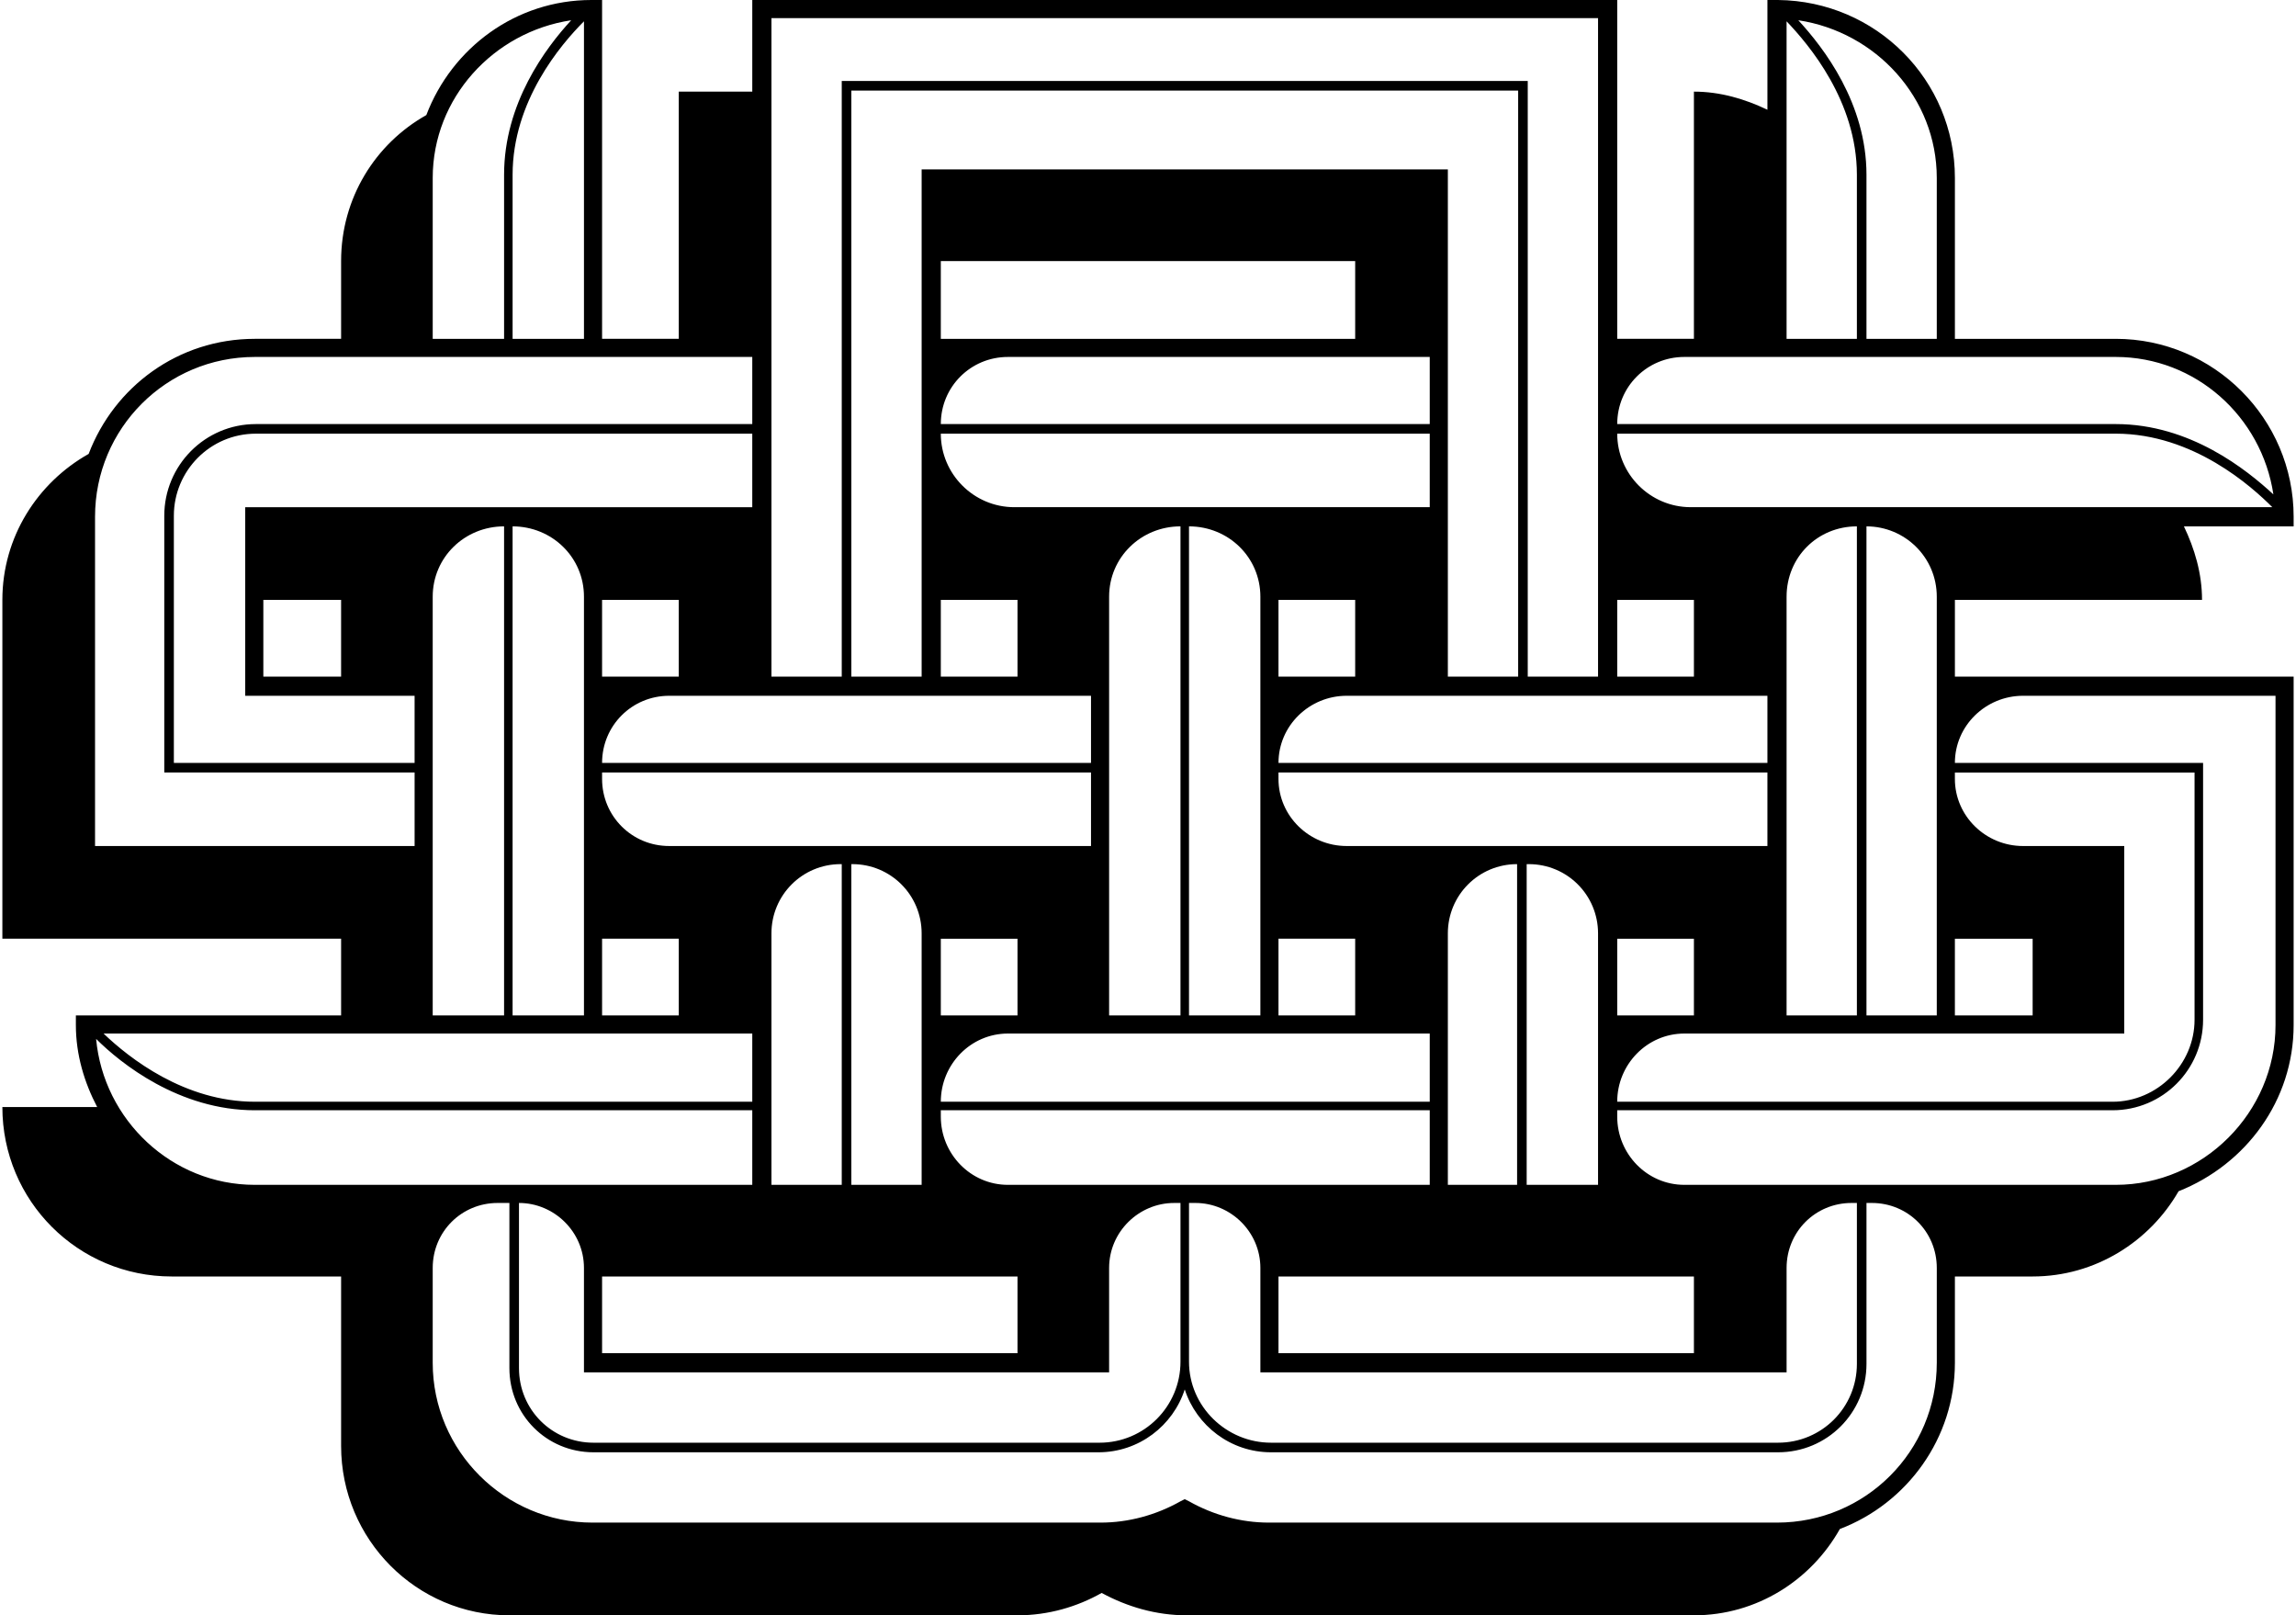 <?xml version="1.0" encoding="UTF-8"?>
<!DOCTYPE svg PUBLIC "-//W3C//DTD SVG 1.1//EN" "http://www.w3.org/Graphics/SVG/1.1/DTD/svg11.dtd">
<!-- Creator: CorelDRAW 2019 (64-Bit) -->
<svg xmlns="http://www.w3.org/2000/svg" xml:space="preserve" width="300px" height="211px" version="1.1" style="shape-rendering:geometricPrecision; text-rendering:geometricPrecision; image-rendering:optimizeQuality; fill-rule:evenodd; clip-rule:evenodd"
viewBox="0 0 21.51 15.16"
 xmlns:xlink="http://www.w3.org/1999/xlink"
 xmlns:xodm="http://www.corel.com/coreldraw/odm/2003">
 <defs>
  <style type="text/css">
   <![CDATA[
    .fil0 {fill:black;fill-rule:nonzero}
   ]]>
  </style>
 </defs>
 <g id="Layer_x0020_1">
  <path class="fil0" d="M19.84 3.98l-4.68 0c0,-0.35 0.28,-0.63 0.63,-0.63l0.78 0 1.76 0 1.51 0c0.75,0 1.37,0.56 1.48,1.29 -0.25,-0.23 -0.78,-0.66 -1.48,-0.66zm-3.17 -3.98l-0.1 0 0 1.03c-0.21,-0.1 -0.44,-0.17 -0.69,-0.17l0 1.59 0 0.73 -0.72 0 0 -3.18 -8.12 0 0 0.86 -0.69 0 0 1.59 0 0.73 -0.72 0 0 -3.18 -0.1 0c-0.71,0 -1.31,0.45 -1.55,1.08 -0.48,0.27 -0.8,0.78 -0.8,1.37l0 0.73 -0.81 0c-0.72,0 -1.32,0.45 -1.56,1.08 -0.48,0.27 -0.81,0.78 -0.81,1.37l0 1.59 0 1.59 1.59 0 1.59 0 0 0.72 -2.49 0 0 0.09c0,0.28 0.08,0.54 0.2,0.77l-0.89 0c0,0.88 0.71,1.59 1.59,1.59l1.59 0 0 1.59c0,0.88 0.71,1.59 1.58,1.59l4.77 0c0.29,0 0.56,-0.08 0.79,-0.21 0.24,0.13 0.51,0.21 0.8,0.21l4.76 0c0.59,0 1.1,-0.33 1.37,-0.81 0.63,-0.24 1.08,-0.85 1.08,-1.56l0 -0.81 0.73 0c0.59,0 1.1,-0.33 1.37,-0.8 0.63,-0.25 1.08,-0.85 1.08,-1.56l0 -3.27 -3.18 0 0 -0.72 0.73 0 1.59 0c0,-0.25 -0.07,-0.48 -0.17,-0.69l1.03 0 0 -0.09c0,-0.92 -0.75,-1.67 -1.67,-1.67l-1.51 0 0 -1.51c0,-0.92 -0.74,-1.66 -1.66,-1.67zm1.66 4.76l-1.76 0 -0.72 0c-0.38,0 -0.69,-0.31 -0.69,-0.69l4.68 0c0.73,0 1.28,0.5 1.47,0.69l-2.98 0zm0.64 1.77l2.37 0 0 3.09c0,0.82 -0.68,1.5 -1.5,1.5l-1.51 0 -1.76 0 -0.78 0c-0.35,0 -0.63,-0.29 -0.63,-0.64l0 -0.06 4.65 0c0.47,0 0.85,-0.38 0.85,-0.85l0 -2.41 -2.33 0c0,-0.35 0.29,-0.63 0.64,-0.63zm-0.81 6.26c0,0.83 -0.67,1.5 -1.5,1.5l-4.77 0c-0.26,0 -0.52,-0.07 -0.75,-0.2l-0.04 -0.02 -0.04 0.02c-0.23,0.13 -0.49,0.2 -0.75,0.2l-4.77 0c-0.82,0 -1.5,-0.67 -1.5,-1.5l0 -0.89c0,-0.34 0.27,-0.61 0.61,-0.61l0.11 0 0 1.55c0,0.44 0.35,0.79 0.79,0.79l4.74 0c0.38,0 0.7,-0.25 0.81,-0.59 0.11,0.34 0.43,0.59 0.81,0.59l4.76 0c0.46,0 0.83,-0.37 0.83,-0.83l0 -1.51 0.05 0c0.34,0 0.61,0.27 0.61,0.61l0 0.89zm-15.79 -2.37l4.67 0 0 0.7 -1.41 0 -1.76 0 -1.5 0c-0.78,0 -1.42,-0.61 -1.49,-1.37 0.23,0.23 0.78,0.67 1.49,0.67zm1.5 -0.72l1.76 0 1.41 0 0 0.64 -4.67 0c-0.66,0 -1.18,-0.41 -1.42,-0.64l2.92 0zm-1.5 -6.35l1.5 0 1.76 0 1.41 0 0 0.63 -4.66 0c-0.48,0 -0.86,0.39 -0.86,0.86l0 2.41 2.35 0 0 0.69 -3 0 0 -3.09c0,-0.83 0.67,-1.5 1.5,-1.5zm3.09 -3.15l0 2.98 -0.67 0 0 -1.54c0,-0.69 0.45,-1.22 0.67,-1.44zm-0.12 -0.01c-0.24,0.26 -0.63,0.78 -0.63,1.45l0 1.54 -0.67 0 0 -1.51c0,-0.75 0.57,-1.37 1.3,-1.48zm1.88 4.75l0 -1.76 0 -3.01 7.76 0 0 3.01 0 1.76 0 1.41 -0.66 0 0 -5.59 -6.44 0 0 5.59 -0.66 0 0 -1.41zm8.66 4.59l-0.72 0 0 -0.72 0.72 0 0 0.72zm-4.74 1.76l0.06 0c0.33,0 0.61,0.27 0.61,0.61l0 0.89 0 0.09 4.94 0 0 -0.98c0,-0.34 0.27,-0.61 0.61,-0.61l0.05 0 0 1.51c0,0.41 -0.33,0.74 -0.74,0.74l-4.76 0c-0.42,0 -0.77,-0.34 -0.77,-0.76l0 -1.49zm-0.92 -0.17l-0.78 0c-0.35,0 -0.63,-0.29 -0.63,-0.64l0 -0.06 4.59 0 0 0.7 -1.42 0 -1.76 0zm-4.59 -2.31l0.72 0 0 0.72 -0.72 0 0 -0.72zm3.18 -2.28l1.41 0 0 0.63 -4.59 0c0,-0.35 0.28,-0.63 0.63,-0.63l0.78 0 1.77 0zm5.42 -0.18l-0.66 0 0 -1.41 0 -1.76 0 -1.59 -4.94 0 0 1.59 0 1.76 0 1.41 -0.66 0 0 -5.5 6.26 0 0 5.5zm2.34 0.18l0 0.63 -4.59 0c0,-0.35 0.29,-0.63 0.64,-0.63l0.78 0 1.76 0 1.41 0zm-0.69 -0.18l-0.72 0 0 -0.72 0.72 0 0 0.72zm-2.48 1.59l-0.78 0c-0.35,0 -0.64,-0.28 -0.64,-0.63l0 -0.06 4.59 0 0 0.69 -1.41 0 -1.76 0zm1.58 1.59l0 1.59 -0.12 0 -0.55 0 0 -3.01 0.02 0c0.36,0 0.65,0.29 0.65,0.65l0 0.77zm-1.41 1.59l0 -2.36c0,-0.36 0.29,-0.65 0.65,-0.65l0 3.01 -0.65 0zm-1.59 0.86l0.72 0 1.59 0 1.59 0 0 0.72 -3.9 0 0 -0.72zm-2.54 -2.28l0.78 0 1.76 0 1.42 0 0 0.64 -4.59 0c0,-0.35 0.28,-0.64 0.63,-0.64zm0.09 -0.17l-0.72 0 0 -0.72 0.72 0 0 0.72zm-1.65 -1.42l0 3.01 -0.54 0 -0.12 0 0 -1.59 0 -0.77c0,-0.36 0.29,-0.65 0.65,-0.65l0.01 0zm0.75 0.65l0 2.36 -0.66 0 0 -3.01 0.01 0c0.36,0 0.65,0.29 0.65,0.65zm1.59 -0.82l-1.41 0 -1.77 0 -0.78 0c-0.35,0 -0.63,-0.28 -0.63,-0.63l0 -0.06 4.59 0 0 0.69zm-1.41 -2.31l0.72 0 0 0.72 -0.72 0 0 -0.72zm3.17 0l0.72 0 0 0.72 -0.72 0 0 -0.72zm0 3.18l0.72 0 0 0.72 -0.72 0 0 -0.72zm1.42 -4.83l-4.59 0c0,-0.35 0.28,-0.63 0.63,-0.63l3.96 0 0 0.63zm-3.87 -1.53l1.59 0 1.58 0 0 0.73 -3.89 0 0 -0.73 0.72 0zm1.53 2.49l0 4.59 -0.67 0 0 -1.42 0 -1.76 0 -0.75c0,-0.37 0.3,-0.66 0.67,-0.66zm0.75 0.66l0 0.75 0 1.76 0 1.42 -0.67 0 0 -4.59c0.37,0 0.67,0.29 0.67,0.66zm-1.59 -0.84l-0.72 0c-0.38,0 -0.69,-0.31 -0.69,-0.69l4.59 0 0 0.69 -1.42 0 -1.76 0zm-3.87 1.59l-0.72 0 0 -0.72 0.72 0 0 0.72zm-0.72 5.63l0.72 0 1.59 0 1.59 0 0 0.72 -3.9 0 0 -0.72zm-3.18 -6.35l0.73 0 0 0.72 -0.73 0 0 -0.72zm2.26 -0.69l0 4.59 -0.67 0 0 -1.42 0 -1.76 0 -0.75c0,-0.37 0.3,-0.66 0.67,-0.66zm0.75 0.66l0 0.75 0 1.76 0 1.42 -0.67 0 0 -4.59c0.37,0 0.67,0.29 0.67,0.66zm-1.59 -0.84l-1.59 0 0 1.77 1.59 0 0 0.63 -2.26 0 0 -2.32c0,-0.42 0.34,-0.77 0.77,-0.77l4.66 0 0 0.69 -1.41 0 -1.76 0zm6.52 8.12l0 -0.98c0,-0.34 0.28,-0.61 0.61,-0.61l0.06 0 0 1.49c0,0.42 -0.34,0.76 -0.76,0.76l-4.75 0c-0.39,0 -0.7,-0.31 -0.7,-0.7l0 -1.55c0.33,0 0.61,0.27 0.61,0.61l0 0.98 4.93 0zm7.94 -4.07l0.73 0 0 0.72 -0.73 0 0 -0.72zm-0.83 0.72l0 -4.59c0.36,0 0.66,0.29 0.66,0.66l0 0.75 0 1.76 0 1.42 -0.66 0zm-0.75 0l0 -1.42 0 -1.76 0 -0.75c0,-0.37 0.29,-0.66 0.66,-0.66l0 0 0 4.59 -0.66 0zm1.58 0.17l1.59 0 0 -1.76 -0.95 0c-0.35,0 -0.64,-0.28 -0.64,-0.63l0 -0.06 2.25 0 0 2.32c0,0.42 -0.35,0.77 -0.77,0.77l-4.65 0c0,-0.35 0.28,-0.64 0.63,-0.64l0.78 0 1.76 0zm-1.58 -9.5c0.21,0.22 0.66,0.75 0.66,1.44l0 1.54 -0.66 0 0 -2.98zm1.41 1.47l0 1.51 -0.66 0 0 -1.54c0,-0.67 -0.4,-1.19 -0.64,-1.45 0.73,0.11 1.3,0.73 1.3,1.48z"/>
 </g>
</svg>
